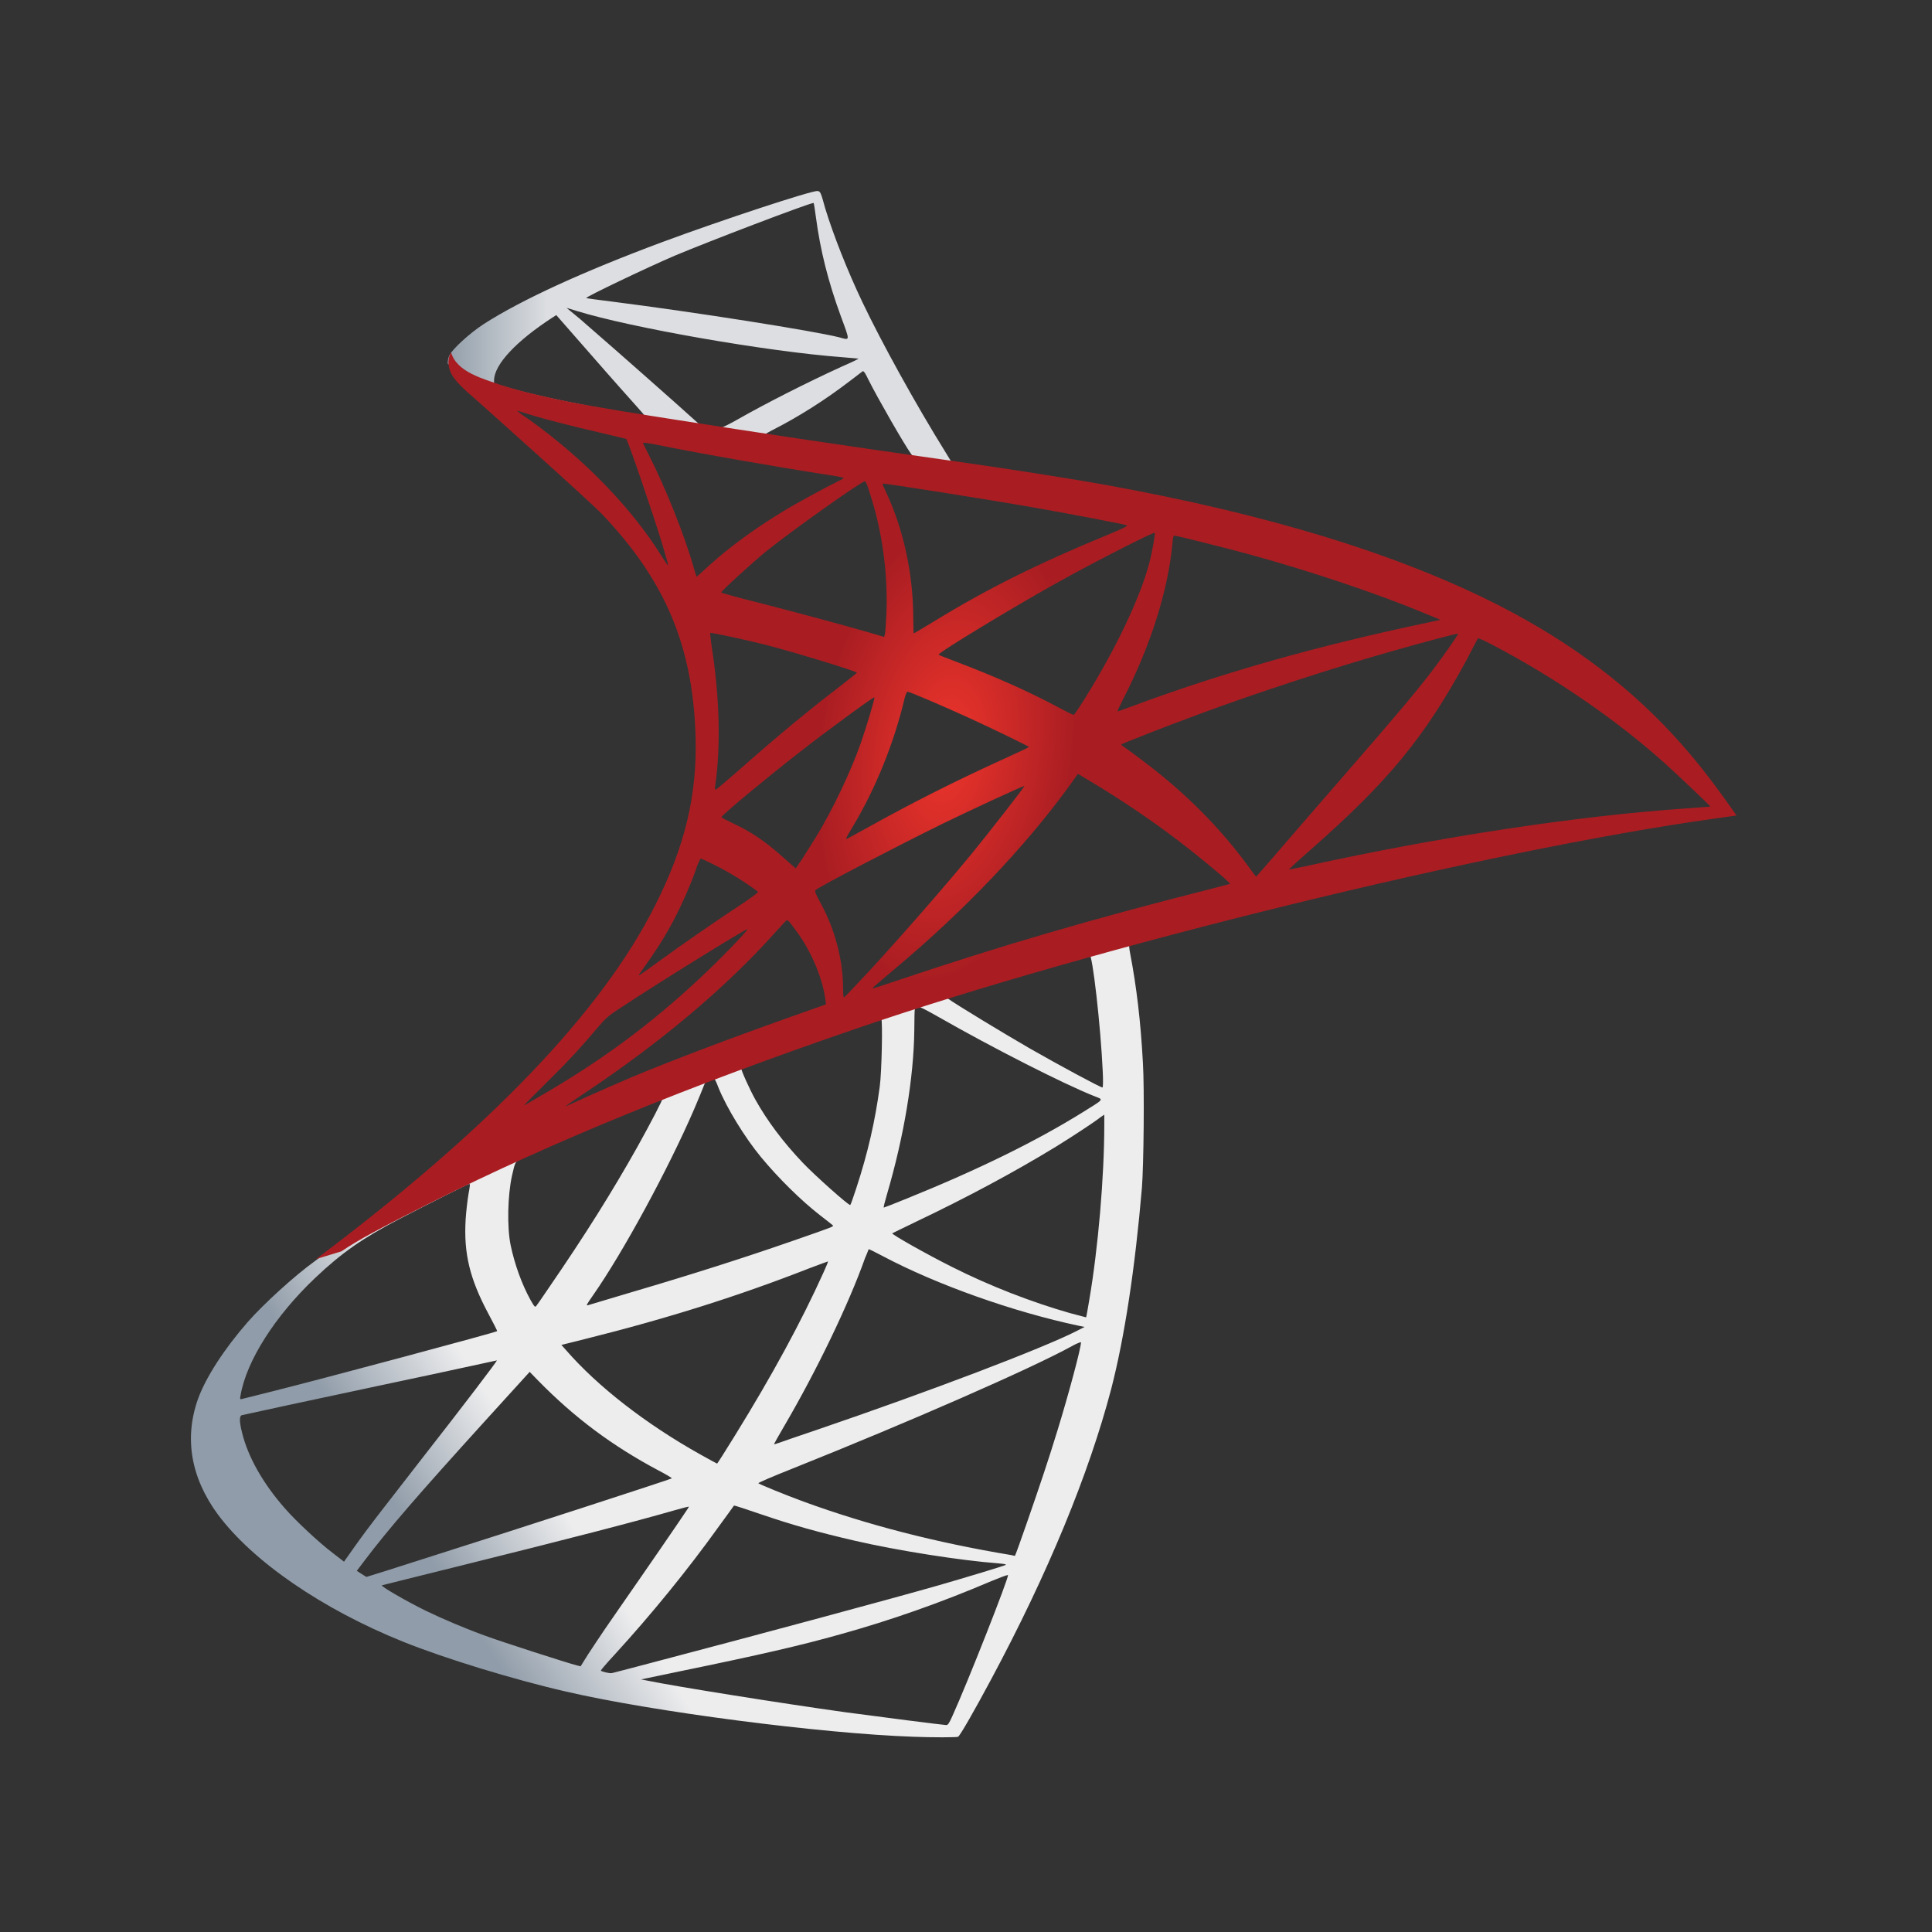 <svg width="50" height="50" viewBox="0 0 50 50" fill="none" xmlns="http://www.w3.org/2000/svg">
<rect x="0" y="0" width="50" height="50" fill="#333333" stroke="none"/>
<path d="M30.196 23.625L21.428 26.242L13.8 29.319L11.666 29.834C11.123 30.307 10.553 30.785 9.937 31.27C9.261 31.803 8.631 32.288 8.147 32.639C7.611 33.026 6.815 33.753 6.411 34.214C5.808 34.904 5.331 35.637 5.126 36.2C4.761 37.218 4.94 38.248 5.642 39.199C6.544 40.41 8.34 41.646 10.434 42.488C11.501 42.918 13.297 43.469 14.649 43.778C16.895 44.299 21.243 44.863 23.635 44.947C24.119 44.966 24.768 44.966 24.795 44.947C24.848 44.917 25.219 44.269 25.65 43.463C27.121 40.719 28.181 38.145 28.758 35.946C29.102 34.614 29.374 32.839 29.553 30.737C29.599 30.149 29.619 28.181 29.579 27.514C29.52 26.424 29.414 25.54 29.248 24.673C29.222 24.546 29.215 24.431 29.228 24.425C29.255 24.407 29.334 24.383 30.414 24.098L30.196 23.625V23.625H30.196V23.625ZM28.195 24.698C28.274 24.698 28.486 26.557 28.539 27.732C28.552 27.981 28.546 28.144 28.532 28.144C28.479 28.144 27.412 27.569 26.65 27.133C25.988 26.751 24.729 25.988 24.53 25.842C24.463 25.8 24.47 25.794 25.014 25.624C25.935 25.34 28.122 24.698 28.195 24.698ZM23.728 26.042C23.788 26.042 23.94 26.121 24.304 26.327C25.669 27.108 27.525 28.053 28.32 28.368C28.566 28.465 28.592 28.429 28.029 28.78C26.823 29.531 25.318 30.27 23.476 31.015C23.151 31.149 22.88 31.252 22.873 31.252C22.86 31.252 22.899 31.1 22.952 30.919C23.396 29.41 23.648 27.884 23.662 26.66C23.668 26.054 23.668 26.054 23.728 26.036C23.715 26.042 23.721 26.042 23.728 26.042ZM22.807 26.363C22.846 26.399 22.82 27.756 22.767 28.126C22.648 29.01 22.462 29.834 22.157 30.761C22.084 30.985 22.018 31.173 22.005 31.185C21.978 31.215 21.07 30.404 20.772 30.088C20.255 29.543 19.851 28.998 19.553 28.465C19.4 28.193 19.162 27.66 19.182 27.641C19.288 27.575 22.78 26.339 22.807 26.363ZM18.473 27.92C18.479 27.92 18.486 27.92 18.492 27.926C18.506 27.938 18.552 28.035 18.592 28.144C18.804 28.671 19.281 29.446 19.692 29.943C20.142 30.488 20.732 31.07 21.223 31.451C21.382 31.573 21.527 31.688 21.547 31.706C21.587 31.742 21.6 31.736 20.52 32.112C19.268 32.548 17.902 32.984 16.338 33.444C15.965 33.554 15.592 33.665 15.219 33.778C15.159 33.796 15.179 33.765 15.351 33.517C16.127 32.408 17.306 30.234 17.969 28.695C18.081 28.429 18.194 28.162 18.214 28.102C18.241 28.017 18.274 27.987 18.36 27.944C18.406 27.932 18.453 27.92 18.473 27.92ZM17.147 28.423C17.167 28.435 16.829 29.083 16.498 29.677C15.855 30.822 15.152 31.948 14.211 33.317C14.052 33.553 13.9 33.772 13.88 33.796C13.847 33.838 13.834 33.826 13.727 33.638C13.502 33.232 13.317 32.711 13.217 32.233C13.118 31.76 13.138 30.937 13.25 30.428C13.336 30.052 13.33 30.058 13.529 29.967C14.377 29.574 17.121 28.398 17.147 28.423ZM28.579 28.847V29.101C28.579 30.452 28.42 32.306 28.188 33.656C28.148 33.893 28.115 34.086 28.108 34.093C28.108 34.093 27.916 34.044 27.691 33.983C26.697 33.699 25.616 33.281 24.642 32.79C23.999 32.469 23.065 31.942 23.092 31.918C23.098 31.912 23.377 31.779 23.701 31.621C25 31.003 26.246 30.337 27.326 29.677C27.73 29.428 28.34 29.029 28.473 28.919L28.579 28.847ZM12.144 30.64C12.17 30.64 12.164 30.688 12.124 30.906C12.097 31.064 12.064 31.355 12.051 31.554C11.998 32.439 12.157 33.093 12.634 33.989C12.767 34.238 12.873 34.444 12.866 34.45C12.82 34.486 8.433 35.661 7.054 36.007C6.643 36.109 6.285 36.2 6.259 36.206C6.212 36.219 6.206 36.213 6.226 36.109C6.378 35.219 7.12 34.056 8.154 33.075C8.843 32.421 9.393 32.039 10.334 31.548C11.01 31.197 12.051 30.67 12.13 30.646C12.13 30.64 12.137 30.64 12.144 30.64ZM22.482 32.33C22.488 32.324 22.648 32.403 22.84 32.505C24.258 33.257 26.233 33.953 27.916 34.31L28.069 34.341L27.856 34.45C26.975 34.898 24.079 36.001 21.117 37.012C20.686 37.157 20.262 37.303 20.182 37.333C20.103 37.363 20.03 37.382 20.03 37.376C20.03 37.369 20.149 37.157 20.301 36.897C21.13 35.48 21.965 33.753 22.389 32.554C22.442 32.439 22.475 32.336 22.482 32.33ZM21.428 32.645C21.435 32.651 21.382 32.778 21.316 32.923C20.739 34.202 19.983 35.595 19.016 37.158C18.771 37.557 18.565 37.878 18.559 37.878C18.552 37.878 18.353 37.769 18.115 37.636C16.71 36.849 15.464 35.88 14.649 34.941L14.529 34.807L15.132 34.656C17.293 34.117 19.128 33.535 20.951 32.821C21.209 32.724 21.422 32.645 21.428 32.645ZM27.976 34.735C27.982 34.874 27.644 36.122 27.366 37.024C27.134 37.781 26.935 38.375 26.571 39.423C26.412 39.883 26.273 40.265 26.266 40.265C26.259 40.265 26.22 40.259 26.18 40.247C24.212 39.92 22.449 39.465 20.792 38.86C20.328 38.69 19.665 38.417 19.626 38.387C19.612 38.375 20.01 38.205 20.514 38.005C23.529 36.8 26.657 35.431 27.73 34.844C27.856 34.771 27.956 34.735 27.976 34.735ZM12.859 35.207C12.873 35.219 12.031 36.328 10.851 37.836C10.441 38.363 9.963 38.981 9.784 39.211C9.605 39.441 9.334 39.805 9.181 40.023L8.903 40.416L8.605 40.186C8.253 39.92 7.644 39.35 7.372 39.035C6.802 38.387 6.418 37.703 6.265 37.079C6.192 36.788 6.192 36.643 6.259 36.625C6.358 36.6 8.128 36.219 9.784 35.867C10.706 35.673 11.772 35.443 12.157 35.359C12.541 35.274 12.853 35.207 12.859 35.207ZM13.708 35.504L13.92 35.722C14.874 36.697 15.848 37.418 17.028 38.048C17.24 38.157 17.399 38.254 17.386 38.26C17.339 38.29 13.29 39.605 11.415 40.198C10.361 40.538 9.493 40.81 9.486 40.81C9.48 40.81 9.42 40.774 9.354 40.731L9.234 40.653L9.427 40.398C10.049 39.574 10.832 38.672 12.535 36.794L13.708 35.504ZM18.996 38.963C19.003 38.957 19.294 39.053 19.652 39.175C20.514 39.471 21.196 39.659 22.111 39.871C23.237 40.132 24.868 40.386 25.829 40.459C25.974 40.471 26.054 40.483 26.027 40.501C25.981 40.526 25.007 40.822 24.291 41.028C23.151 41.355 19.672 42.294 16.836 43.039C16.312 43.179 15.861 43.294 15.835 43.3C15.769 43.312 15.55 43.257 15.55 43.233C15.55 43.221 15.709 43.033 15.901 42.827C16.855 41.785 17.803 40.622 18.592 39.52C18.811 39.217 18.996 38.969 18.996 38.963ZM17.83 38.993C17.836 38.999 17.366 39.69 16.544 40.877C16.193 41.38 15.802 41.949 15.663 42.149C15.53 42.343 15.331 42.646 15.219 42.815L15.026 43.124L14.927 43.1C14.688 43.039 13.012 42.5 12.568 42.337C12.018 42.137 11.448 41.894 11.024 41.688C10.493 41.428 9.831 41.04 9.884 41.028C9.897 41.022 10.805 40.798 11.898 40.526C14.801 39.804 16.411 39.387 17.465 39.084C17.657 39.029 17.823 38.987 17.83 38.993ZM26.08 40.762H26.087C26.113 40.822 25.04 43.548 24.649 44.408C24.563 44.602 24.53 44.651 24.483 44.644C24.371 44.638 22.813 44.438 21.866 44.311C20.215 44.081 17.445 43.639 16.75 43.494L16.59 43.463L17.578 43.257C19.698 42.821 20.719 42.585 21.753 42.294C23.058 41.931 24.351 41.476 25.656 40.919C25.862 40.834 26.034 40.768 26.08 40.762Z" fill="url(#paint0_linear_279_13615)"/>
<path d="M21.156 4.944C21.011 4.926 18.658 5.702 17.14 6.265C15.093 7.028 13.502 7.755 12.521 8.385C12.157 8.621 11.7 9.039 11.627 9.203C11.6 9.263 11.587 9.336 11.587 9.409L12.475 10.178L14.589 10.796L19.619 11.62L25.371 12.522L25.431 12.068C25.411 12.068 25.398 12.062 25.378 12.062L24.622 11.953L24.47 11.704C23.688 10.444 22.826 8.882 22.323 7.828C21.932 7.01 21.561 6.065 21.355 5.387C21.243 4.975 21.229 4.95 21.157 4.944V4.944H21.156V4.944ZM21.05 5.253H21.057C21.064 5.259 21.09 5.429 21.117 5.629C21.229 6.477 21.435 7.295 21.759 8.179C22.005 8.845 22.005 8.809 21.72 8.73C21.044 8.561 18.015 8.082 15.822 7.803C15.47 7.761 15.172 7.719 15.172 7.713C15.146 7.688 16.756 6.919 17.465 6.616C18.373 6.235 20.865 5.284 21.05 5.253ZM14.662 7.967L14.92 8.046C16.325 8.482 19.857 9.1 21.806 9.245C22.024 9.263 22.21 9.281 22.217 9.281C22.223 9.288 22.038 9.378 21.799 9.481C20.858 9.911 19.824 10.438 19.109 10.844C18.897 10.965 18.704 11.062 18.678 11.062C18.651 11.062 18.512 11.038 18.366 11.02L18.101 10.983L17.439 10.39C16.272 9.354 15.358 8.555 15.007 8.252L14.662 7.967ZM14.397 8.155L15.331 9.221C15.841 9.808 16.358 10.384 16.471 10.511C16.584 10.638 16.677 10.741 16.67 10.747C16.643 10.765 15.318 10.529 14.616 10.384C13.893 10.232 13.595 10.16 13.151 10.033L12.786 9.924V9.839C12.793 9.433 13.356 8.827 14.311 8.209L14.397 8.155ZM22.336 9.609C22.363 9.609 22.396 9.663 22.475 9.827C22.701 10.281 23.403 11.505 23.575 11.741C23.628 11.819 23.721 11.826 22.787 11.686C20.54 11.353 19.818 11.244 19.818 11.232C19.818 11.226 19.884 11.184 19.97 11.141C20.666 10.79 21.369 10.341 21.991 9.863C22.144 9.748 22.283 9.639 22.309 9.621C22.316 9.609 22.329 9.602 22.336 9.609Z" fill="url(#paint1_linear_279_13615)"/>
<path d="M11.673 9.118C11.673 9.118 11.527 9.33 11.667 9.645C11.753 9.839 12.005 10.075 12.29 10.317C12.29 10.317 15.239 12.946 15.596 13.322C17.227 15.042 17.936 16.738 18.002 19.076C18.042 20.578 17.73 21.899 16.955 23.431C15.576 26.182 12.667 29.216 8.181 32.584L8.837 32.384C9.261 32.094 9.838 31.785 11.189 31.106C14.311 29.543 17.823 28.108 22.131 26.63C28.334 24.497 38.533 22.002 44.338 21.19L44.941 21.105L44.848 20.972C44.318 20.221 43.954 19.755 43.516 19.258C42.244 17.816 40.7 16.647 38.811 15.678C36.213 14.351 32.853 13.316 28.599 12.546C27.797 12.401 26.034 12.122 24.603 11.922C21.567 11.492 19.606 11.196 17.445 10.856C16.67 10.735 15.51 10.553 14.742 10.402C14.344 10.323 13.582 10.16 12.985 9.972C12.508 9.802 11.819 9.633 11.673 9.118ZM13.383 10.632C13.39 10.626 13.496 10.662 13.635 10.705C13.887 10.784 14.211 10.874 14.596 10.971C14.887 11.045 15.178 11.115 15.471 11.183C15.868 11.274 16.2 11.359 16.206 11.359C16.253 11.402 16.922 13.358 17.147 14.109C17.233 14.394 17.3 14.636 17.293 14.636C17.286 14.642 17.213 14.539 17.127 14.4C16.352 13.152 15.126 11.886 13.708 10.868C13.522 10.747 13.383 10.638 13.383 10.632ZM16.644 11.456C16.677 11.456 16.823 11.474 17.001 11.511C18.128 11.741 20.149 12.092 21.442 12.292C21.66 12.322 21.833 12.359 21.833 12.371C21.833 12.383 21.753 12.425 21.654 12.474C21.435 12.577 20.553 13.055 20.262 13.237C19.526 13.685 18.864 14.17 18.387 14.606C18.194 14.781 18.029 14.927 18.029 14.927C18.029 14.927 17.989 14.824 17.956 14.697C17.717 13.855 17.22 12.607 16.769 11.729C16.697 11.589 16.637 11.462 16.637 11.45C16.637 11.462 16.637 11.456 16.644 11.456ZM22.383 12.456C22.422 12.467 22.489 12.674 22.621 13.128C22.866 14.006 22.979 14.988 22.939 15.902C22.926 16.157 22.913 16.393 22.899 16.423L22.88 16.484L22.535 16.381C21.826 16.175 20.673 15.866 19.685 15.611C19.122 15.472 18.665 15.345 18.665 15.333C18.665 15.296 19.487 14.545 19.838 14.261C20.507 13.721 22.323 12.437 22.383 12.456ZM22.84 12.516C22.86 12.498 25.584 12.928 26.823 13.146C27.744 13.309 29.083 13.564 29.162 13.594C29.202 13.606 29.063 13.679 28.619 13.861C26.869 14.582 25.57 15.23 24.278 16.017C23.94 16.223 23.655 16.393 23.648 16.393C23.642 16.393 23.635 16.217 23.635 16.005C23.635 14.854 23.383 13.691 22.919 12.71C22.873 12.613 22.833 12.522 22.84 12.516ZM29.884 13.788C29.904 13.806 29.818 14.297 29.739 14.588C29.5 15.49 28.857 16.829 28.069 18.089C27.929 18.313 27.803 18.495 27.79 18.501C27.777 18.507 27.598 18.416 27.393 18.307C26.624 17.895 25.749 17.507 24.795 17.144C24.53 17.041 24.298 16.956 24.291 16.944C24.245 16.908 26.379 15.617 27.505 15C28.4 14.503 29.858 13.764 29.884 13.788ZM30.388 13.861C30.448 13.861 31.654 14.164 32.283 14.333C33.841 14.757 35.63 15.357 36.796 15.841L37.28 16.041L36.942 16.114C34.093 16.714 31.654 17.404 29.301 18.277C29.109 18.349 28.937 18.41 28.924 18.41C28.91 18.41 28.977 18.271 29.063 18.101C29.772 16.726 30.229 15.29 30.342 14.067C30.348 13.952 30.368 13.861 30.388 13.861ZM18.38 16.381C18.4 16.363 19.321 16.562 19.818 16.689C20.573 16.883 22.177 17.374 22.177 17.41C22.177 17.416 21.998 17.556 21.786 17.725C20.918 18.386 20.083 19.082 19.082 19.967C18.784 20.227 18.532 20.439 18.519 20.439C18.506 20.439 18.499 20.403 18.506 20.354C18.658 19.337 18.625 18.028 18.413 16.702C18.393 16.532 18.373 16.387 18.38 16.381ZM37.738 16.399C37.751 16.411 37.313 17.041 37.035 17.398C36.638 17.919 36.054 18.61 34.735 20.124C34.04 20.924 33.258 21.826 32.999 22.129C32.734 22.432 32.515 22.686 32.509 22.686C32.502 22.686 32.416 22.577 32.323 22.444C31.581 21.427 30.693 20.536 29.639 19.736C29.44 19.585 29.222 19.421 29.149 19.373C29.076 19.325 29.016 19.276 29.016 19.27C29.016 19.252 30.143 18.81 30.998 18.495C32.495 17.937 34.536 17.271 36.067 16.841C36.869 16.611 37.724 16.387 37.738 16.399ZM38.248 16.52C38.274 16.514 38.433 16.587 38.626 16.689C40.236 17.532 41.813 18.616 43.059 19.73C43.41 20.045 44.278 20.869 44.265 20.875C44.265 20.875 43.96 20.899 43.602 20.924C40.812 21.118 37.241 21.657 33.808 22.414C33.576 22.462 33.37 22.505 33.357 22.505C33.344 22.505 33.602 22.268 33.927 21.984C35.942 20.209 36.863 19.088 37.95 17.089C38.102 16.793 38.235 16.538 38.248 16.52C38.241 16.52 38.241 16.52 38.248 16.52ZM23.489 17.901C23.582 17.919 24.444 18.289 25.093 18.586C25.689 18.858 26.584 19.294 26.631 19.331C26.637 19.337 26.319 19.488 25.928 19.664C24.682 20.233 23.615 20.772 22.502 21.39C22.184 21.566 21.919 21.711 21.912 21.711C21.886 21.711 21.892 21.687 22.071 21.39C22.668 20.397 23.145 19.209 23.416 18.052C23.443 17.962 23.469 17.901 23.489 17.901ZM22.628 18.046C22.648 18.065 22.422 18.81 22.283 19.215C22.011 19.985 21.554 20.948 21.11 21.675C21.004 21.844 20.845 22.093 20.759 22.232L20.593 22.474L20.222 22.147C19.791 21.766 19.44 21.529 18.99 21.317C18.811 21.233 18.671 21.16 18.671 21.148C18.671 21.099 19.805 20.16 20.673 19.482C21.296 18.991 22.608 18.028 22.628 18.046ZM27.896 20.027L28.221 20.221C28.963 20.663 29.838 21.251 30.507 21.766C30.885 22.05 31.614 22.65 31.76 22.795L31.839 22.874L31.303 23.014C28.267 23.783 25.921 24.467 23.184 25.388C22.88 25.491 22.621 25.576 22.601 25.576C22.562 25.576 22.528 25.606 23.211 25.03C24.961 23.559 26.511 21.935 27.664 20.354L27.896 20.027ZM26.511 20.342C26.524 20.354 25.617 21.523 25.073 22.184C24.424 22.971 23.271 24.292 22.475 25.152C22.144 25.509 21.859 25.806 21.846 25.812C21.826 25.818 21.819 25.727 21.819 25.588C21.819 24.855 21.614 24.073 21.256 23.407C21.104 23.128 21.077 23.062 21.11 23.032C21.236 22.929 23.165 21.923 24.384 21.323C25.206 20.924 26.491 20.33 26.511 20.342ZM18.135 22.22C18.154 22.22 18.307 22.293 18.479 22.378C18.903 22.59 19.281 22.826 19.619 23.08C19.632 23.092 19.46 23.22 19.235 23.371C18.605 23.783 17.651 24.443 17.094 24.849C16.511 25.273 16.491 25.285 16.557 25.194C16.995 24.582 17.213 24.237 17.445 23.795C17.651 23.401 17.856 22.935 18.002 22.529C18.055 22.353 18.121 22.22 18.135 22.22ZM20.368 23.819C20.401 23.813 20.441 23.868 20.62 24.11C20.997 24.625 21.289 25.315 21.362 25.873L21.375 25.994L20.467 26.315C18.844 26.89 17.346 27.46 16.332 27.884C16.047 28.005 15.55 28.223 15.225 28.368C14.901 28.52 14.636 28.635 14.636 28.629C14.636 28.623 14.841 28.483 15.093 28.314C17.074 26.999 18.791 25.558 20.076 24.116C20.216 23.965 20.341 23.825 20.355 23.819L20.368 23.819ZM19.341 24.049C19.367 24.073 18.612 24.855 18.095 25.333C16.816 26.527 15.55 27.46 13.979 28.368C13.781 28.483 13.602 28.586 13.582 28.599C13.535 28.623 13.595 28.562 14.284 27.878C14.722 27.448 15.053 27.084 15.431 26.636C15.683 26.339 15.729 26.297 16.094 26.06C17.068 25.418 19.314 24.025 19.341 24.049Z" fill="url(#paint2_radial_279_13615)"/>
<defs>
<linearGradient id="paint0_linear_279_13615" x1="11.538" y1="41.003" x2="14.554" y2="39.053" gradientUnits="userSpaceOnUse">
<stop stop-color="#909CA9"/>
<stop offset="1" stop-color="#EDEDEE"/>
</linearGradient>
<linearGradient id="paint1_linear_279_13615" x1="11.61" y1="8.721" x2="14.161" y2="8.721" gradientUnits="userSpaceOnUse">
<stop stop-color="#939FAB"/>
<stop offset="1" stop-color="#DCDEE1"/>
</linearGradient>
<radialGradient id="paint2_radial_279_13615" cx="0" cy="0" r="1" gradientUnits="userSpaceOnUse" gradientTransform="translate(24.483 19.415) rotate(-172.182) scale(3.283 6.025)">
<stop stop-color="#EE352C"/>
<stop offset="1" stop-color="#A91D22"/>
</radialGradient>
</defs>
</svg>

